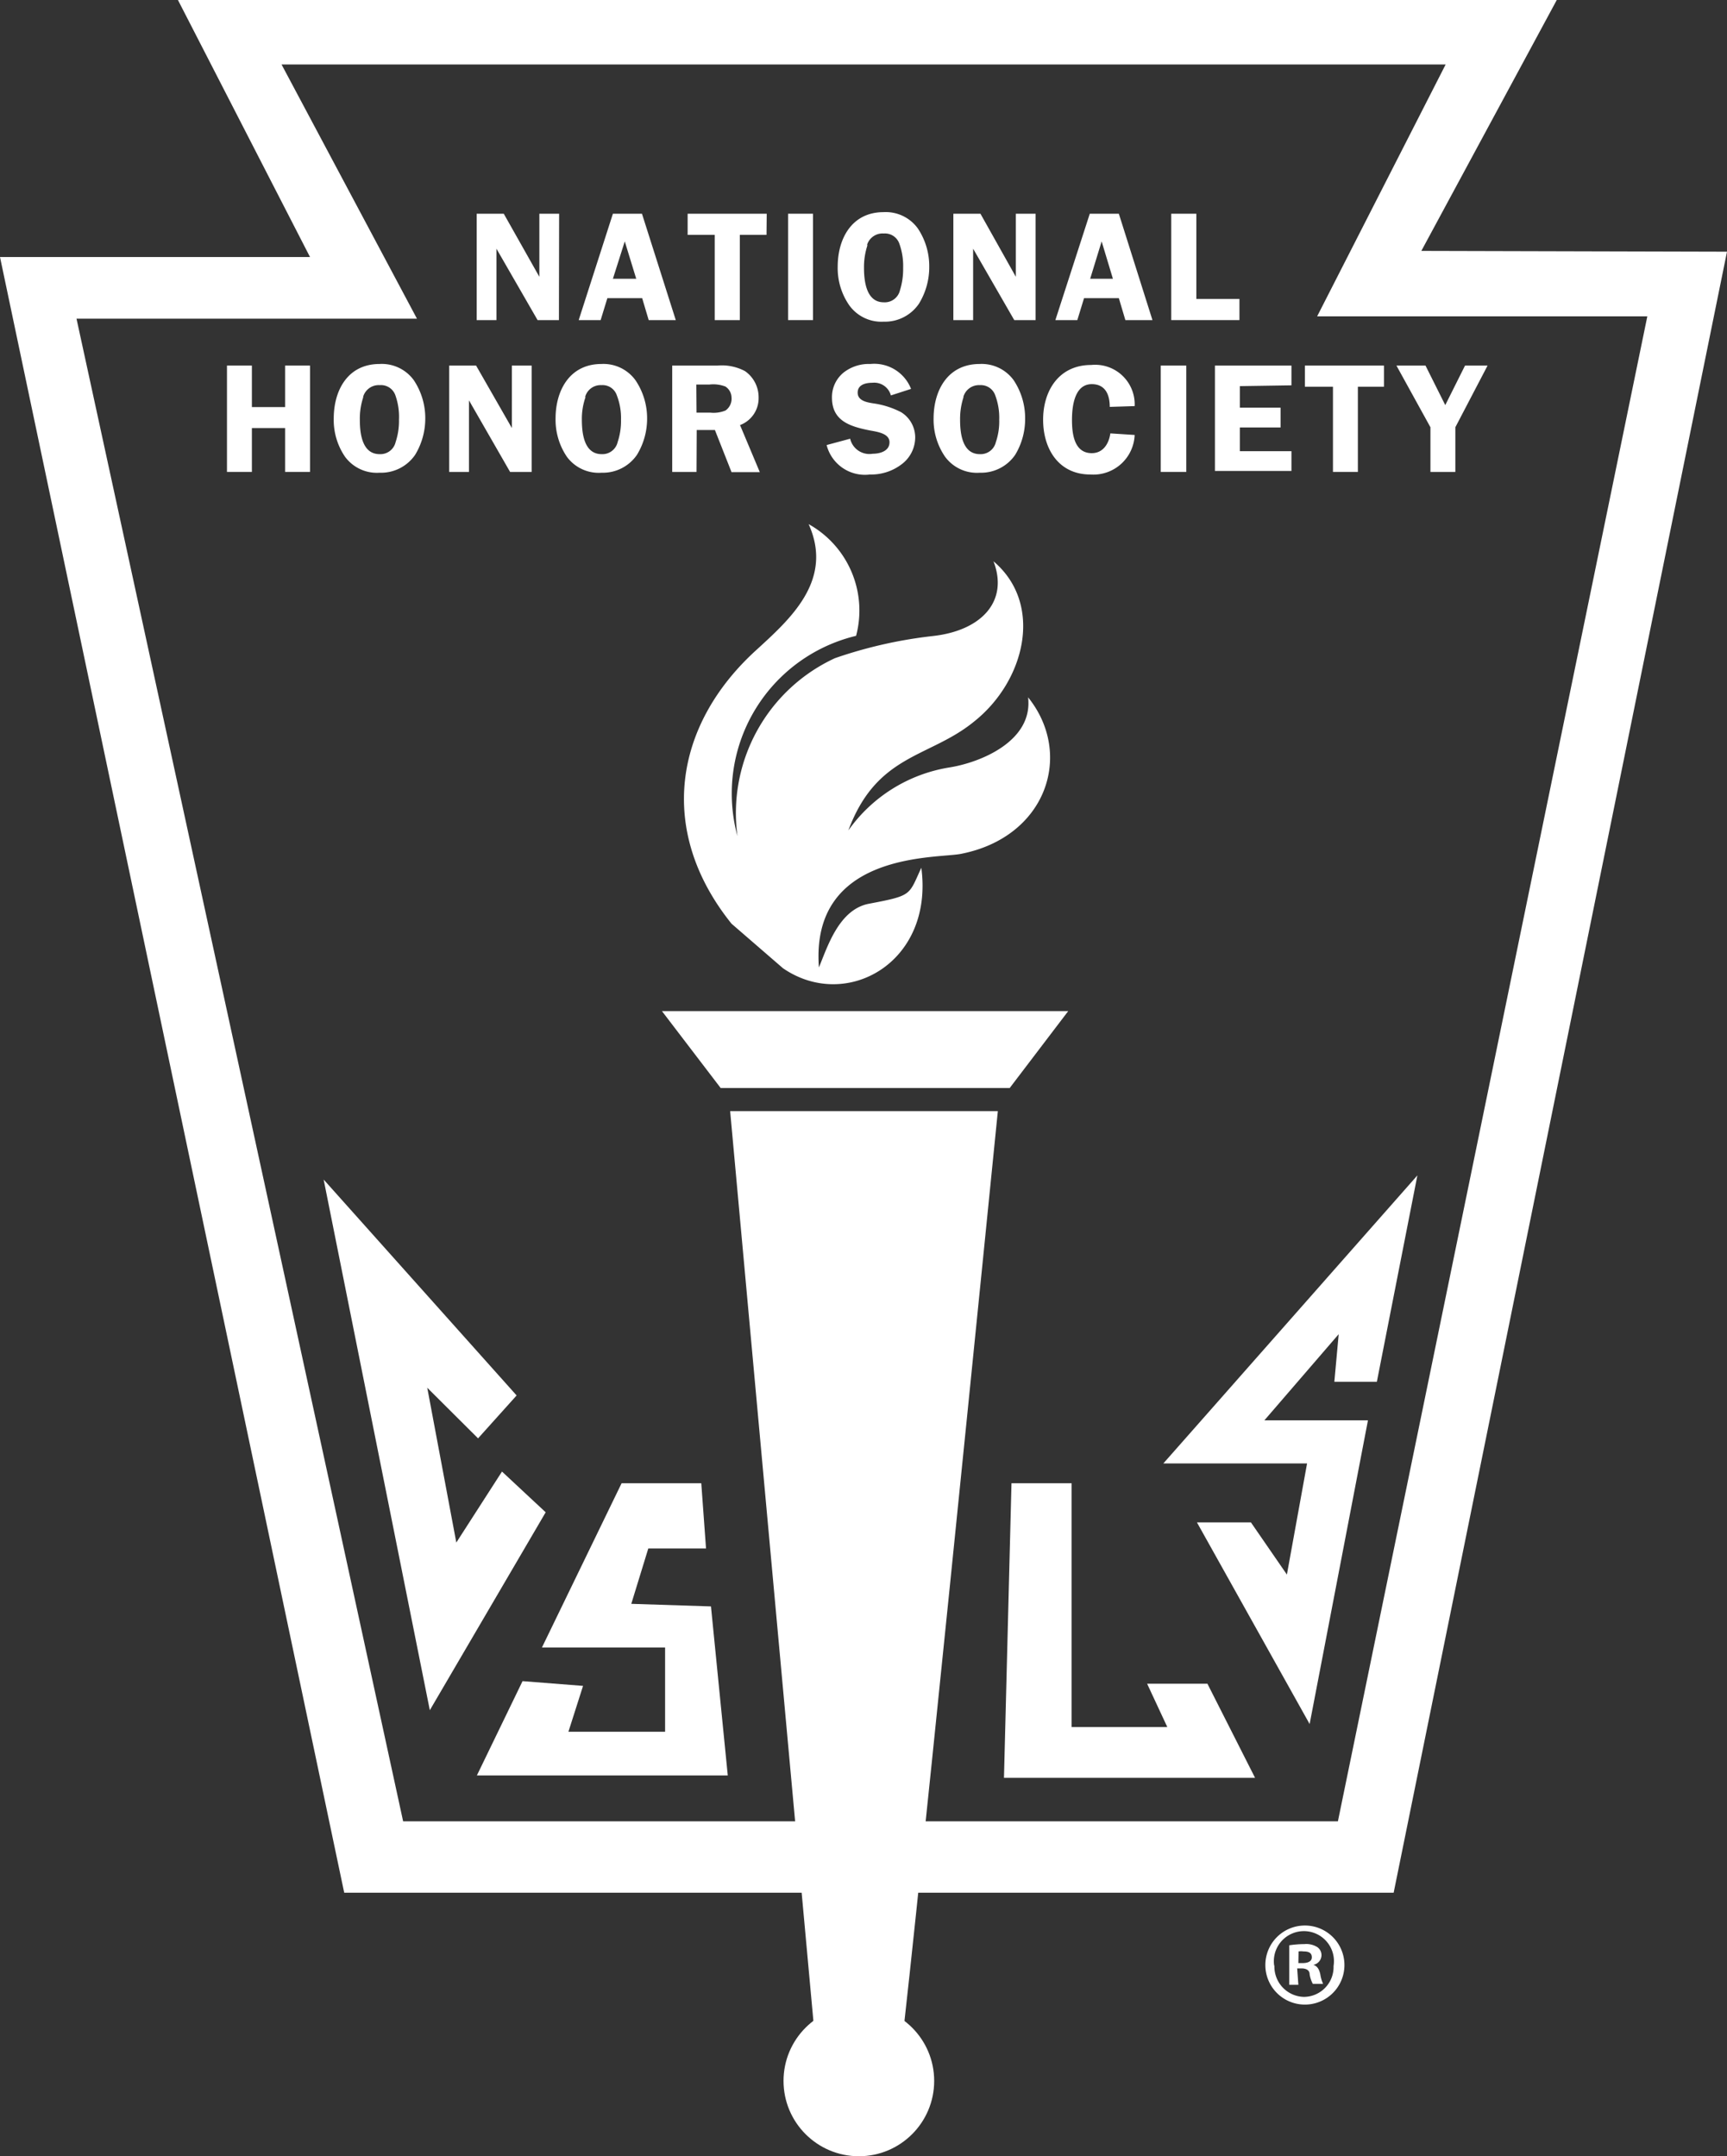 <svg id="Layer_1" data-name="Layer 1" xmlns="http://www.w3.org/2000/svg" viewBox="0 0 87.35 109.06"><rect x="0" y="0" width="87.35" height="109.06" fill="#333333" stroke="none"/><defs><style>.cls-1{fill:#fff;}</style></defs><title>NHS white</title><path class="cls-1" d="M37,46.72c-3.78-4.7-2.91-10.05,1.24-13.83,1.69-1.55,3.95-3.52,2.66-6.38a5,5,0,0,1,2.4,5.65,8.2,8.2,0,0,0-6,10.13,8.63,8.63,0,0,1,4.93-9,22.87,22.87,0,0,1,4.95-1.12c2.45-.27,3.85-1.75,3.07-3.78,2.55,2.16,1.61,6.06-1,8.12C47,38.34,44.35,38.12,42.91,42A7.77,7.77,0,0,1,48,38.82c1.6-.25,4.26-1.34,4-3.55,2.32,2.88.93,7.08-3.41,7.92-1.25.24-7.61-.11-7.17,5.74.42-1,1-2.93,2.53-3.22,2.21-.42,2-.42,2.65-1.82.64,4.81-3.81,7.28-7,5.08Z"/><polygon class="cls-1" points="33.48 51.14 54.03 51.14 51.07 55.03 36.45 55.03 33.48 51.14"/><path class="cls-1" d="M28.27,16.19H27.19l-2.08-3.61h0v3.61h-1V10.81h1.37L27.28,14h0V10.81h1Z"/><path class="cls-1" d="M34.18,16.19H32.81l-.33-1.11H30.72l-.34,1.11H29.27L31,10.81h1.47Zm-2-2.09-.58-1.89L31,14.1Z"/><path class="cls-1" d="M38.77,11.88H37.42v4.31H36.15V11.88H34.78V10.81h4Z"/><path class="cls-1" d="M41.12,16.19H39.86V10.81h1.26Z"/><path class="cls-1" d="M42.94,15.42a3.3,3.3,0,0,1-.57-1.93c0-1.43.72-2.76,2.32-2.76a2,2,0,0,1,1.73.82A3.43,3.43,0,0,1,47,13.49a3.53,3.53,0,0,1-.52,1.87,2.08,2.08,0,0,1-1.79.91A2,2,0,0,1,42.94,15.42Zm.93-3a3.52,3.52,0,0,0-.17,1.12c0,.67.11,1.75,1,1.75a.79.79,0,0,0,.82-.61,3.6,3.6,0,0,0,.16-1.13,3.31,3.31,0,0,0-.19-1.22.77.77,0,0,0-.79-.52A.82.82,0,0,0,43.86,12.37Z"/><path class="cls-1" d="M52.38,16.19H51.3l-2.08-3.61h0v3.61h-1V10.81h1.37L51.38,14h0V10.81h1Z"/><path class="cls-1" d="M58.29,16.19H56.92l-.33-1.11H54.83l-.34,1.11H53.38l1.74-5.38h1.47Zm-2-2.09-.57-1.89-.58,1.89Z"/><path class="cls-1" d="M62.69,15.12v1.07H59.24V10.81h1.27v4.31Z"/><path class="cls-1" d="M15.68,23.87H14.42V21.65H12.74v2.22H11.48V18.49h1.26v2.1h1.68v-2.1h1.26Z"/><path class="cls-1" d="M17.45,23.1a3.3,3.3,0,0,1-.57-1.93c0-1.43.71-2.76,2.32-2.76a2,2,0,0,1,1.73.82,3.46,3.46,0,0,1,.58,1.94A3.54,3.54,0,0,1,21,23a2.09,2.09,0,0,1-1.8.91A2,2,0,0,1,17.45,23.1Zm.92-3a3.44,3.44,0,0,0-.17,1.12c0,.67.1,1.75,1,1.75a.79.79,0,0,0,.81-.61,3.39,3.39,0,0,0,.17-1.13A3.27,3.27,0,0,0,20,20a.77.77,0,0,0-.79-.52A.82.82,0,0,0,18.37,20.06Z"/><path class="cls-1" d="M26.89,23.87H25.8l-2.08-3.62h0v3.62h-1V18.49h1.36l1.81,3.16h0V18.49h1Z"/><path class="cls-1" d="M28.67,23.1a3.34,3.34,0,0,1-.57-1.93c0-1.43.72-2.76,2.32-2.76a2,2,0,0,1,1.72.82,3.43,3.43,0,0,1,.59,1.94A3.51,3.51,0,0,1,32.22,23a2.09,2.09,0,0,1-1.79.91A2,2,0,0,1,28.67,23.1Zm.94-3a3.3,3.3,0,0,0-.18,1.12c0,.67.1,1.75,1,1.75a.79.79,0,0,0,.81-.61,3.38,3.38,0,0,0,.17-1.13A3.18,3.18,0,0,0,31.2,20a.76.76,0,0,0-.78-.52A.81.81,0,0,0,29.6,20.06Z"/><path class="cls-1" d="M35.23,23.87H34V18.49h2.29a2.5,2.5,0,0,1,1.39.28,1.61,1.61,0,0,1,.69,1.34,1.45,1.45,0,0,1-.94,1.39l1,2.38H37l-.84-2.13h-.92Zm0-3h.69a1.57,1.57,0,0,0,.78-.11A.73.73,0,0,0,37,20.1a.68.68,0,0,0-.31-.55,1.71,1.71,0,0,0-.81-.1h-.66Z"/><path class="cls-1" d="M45.06,20a.87.87,0,0,0-.93-.64c-.34,0-.75.09-.75.5s.47.49.78.54a4.37,4.37,0,0,1,1.42.45,1.5,1.5,0,0,1,.71,1.27,1.7,1.7,0,0,1-.67,1.35A2.54,2.54,0,0,1,44,24a2,2,0,0,1-2.19-1.49L43,22.19a1,1,0,0,0,1.14.76c.36,0,.85-.13.85-.58s-.62-.53-1-.6c-1-.2-1.91-.48-1.91-1.66a1.6,1.6,0,0,1,.58-1.26,2.06,2.06,0,0,1,1.36-.44,2,2,0,0,1,2.06,1.26Z"/><path class="cls-1" d="M47.8,23.1a3.31,3.31,0,0,1-.58-1.93c0-1.43.72-2.76,2.33-2.76a2,2,0,0,1,1.72.82,3.46,3.46,0,0,1,.58,1.94A3.5,3.5,0,0,1,51.35,23a2.09,2.09,0,0,1-1.79.91A2,2,0,0,1,47.8,23.1Zm.93-3a3.53,3.53,0,0,0-.17,1.12c0,.67.1,1.75,1,1.75a.79.79,0,0,0,.81-.61,3.24,3.24,0,0,0,.17-1.13A3.23,3.23,0,0,0,50.34,20a.77.77,0,0,0-.78-.52A.82.82,0,0,0,48.73,20.06Z"/><path class="cls-1" d="M56.13,20.58c0-.6-.21-1.15-.91-1.15-.89,0-1,1.16-1,1.81s.09,1.68,1,1.68c.59,0,.87-.5.94-1l1.23.08a2.09,2.09,0,0,1-2.24,2c-1.61,0-2.39-1.3-2.39-2.77s.8-2.77,2.43-2.77a2,2,0,0,1,2.2,2.08Z"/><path class="cls-1" d="M60,23.87H58.71V18.49H60Z"/><path class="cls-1" d="M62.71,19.53v1.09h2.06v1H62.71v1.2h2.61v1H61.45V18.49h3.87v1Z"/><path class="cls-1" d="M70,19.56H68.68v4.31H67.42V19.56H66V18.49h4Z"/><path class="cls-1" d="M73.61,21.61v2.26H72.35V21.61l-1.72-3.12H72.1l1,2,1-2h1.14Z"/><path class="cls-1" d="M71.89,12.69,78.74,0H9l6.68,13H0L17.41,95.73H70.49l16.86-83ZM67.67,92.12H20.39l-16.52-76H21.09L14.24,3.26H73.12L66.62,16h16.7Z"/><path class="cls-1" d="M41.31,104.07s-.08.48.32.5c1,.07,3.64.14,3.84-.15s5-48.22,5-48.22H36.93Z"/><polygon class="cls-1" points="26.13 70.58 24.18 72.75 21.61 70.19 23.08 78.02 25.39 74.43 27.6 76.49 21.74 86.5 16.37 59.66 26.13 70.58"/><polygon class="cls-1" points="35.47 75.02 31.44 75.02 27.41 83.33 33.64 83.33 33.64 87.59 28.75 87.59 29.49 85.27 26.43 85.03 24.12 89.8 36.81 89.8 35.96 81.25 31.93 81.12 32.79 78.32 35.71 78.32 35.47 75.02"/><polygon class="cls-1" points="51.16 75.02 54.2 75.02 54.2 87.35 59.04 87.35 58.02 85.16 61.07 85.16 63.48 89.92 50.78 89.92 51.16 75.02"/><polygon class="cls-1" points="63.27 77 60.54 77 66.24 87.2 69.19 71.84 63.95 71.84 67.71 67.48 67.49 69.89 69.64 69.89 71.69 59.45 58.84 74.02 66.11 74.02 65.09 79.64 63.27 77"/><circle class="cls-1" cx="43.44" cy="105.25" r="3.81"/><path class="cls-1" d="M68,99.39a2,2,0,1,1-2-2A2,2,0,0,1,68,99.39Zm-3.54,0A1.53,1.53,0,0,0,65.95,101a1.51,1.51,0,0,0,1.5-1.56,1.52,1.52,0,1,0-3,0Zm1.21,1h-.46v-2a5.25,5.25,0,0,1,.76-.06,1.05,1.05,0,0,1,.67.16.5.5,0,0,1,.2.42.51.51,0,0,1-.41.47v0c.19.06.29.21.35.48a1.78,1.78,0,0,0,.14.48H66.4a1.56,1.56,0,0,1-.16-.48c0-.2-.16-.3-.41-.3h-.22Zm0-1.1h.22c.25,0,.46-.08.46-.29s-.13-.3-.42-.3a1,1,0,0,0-.25,0Z"/></svg>